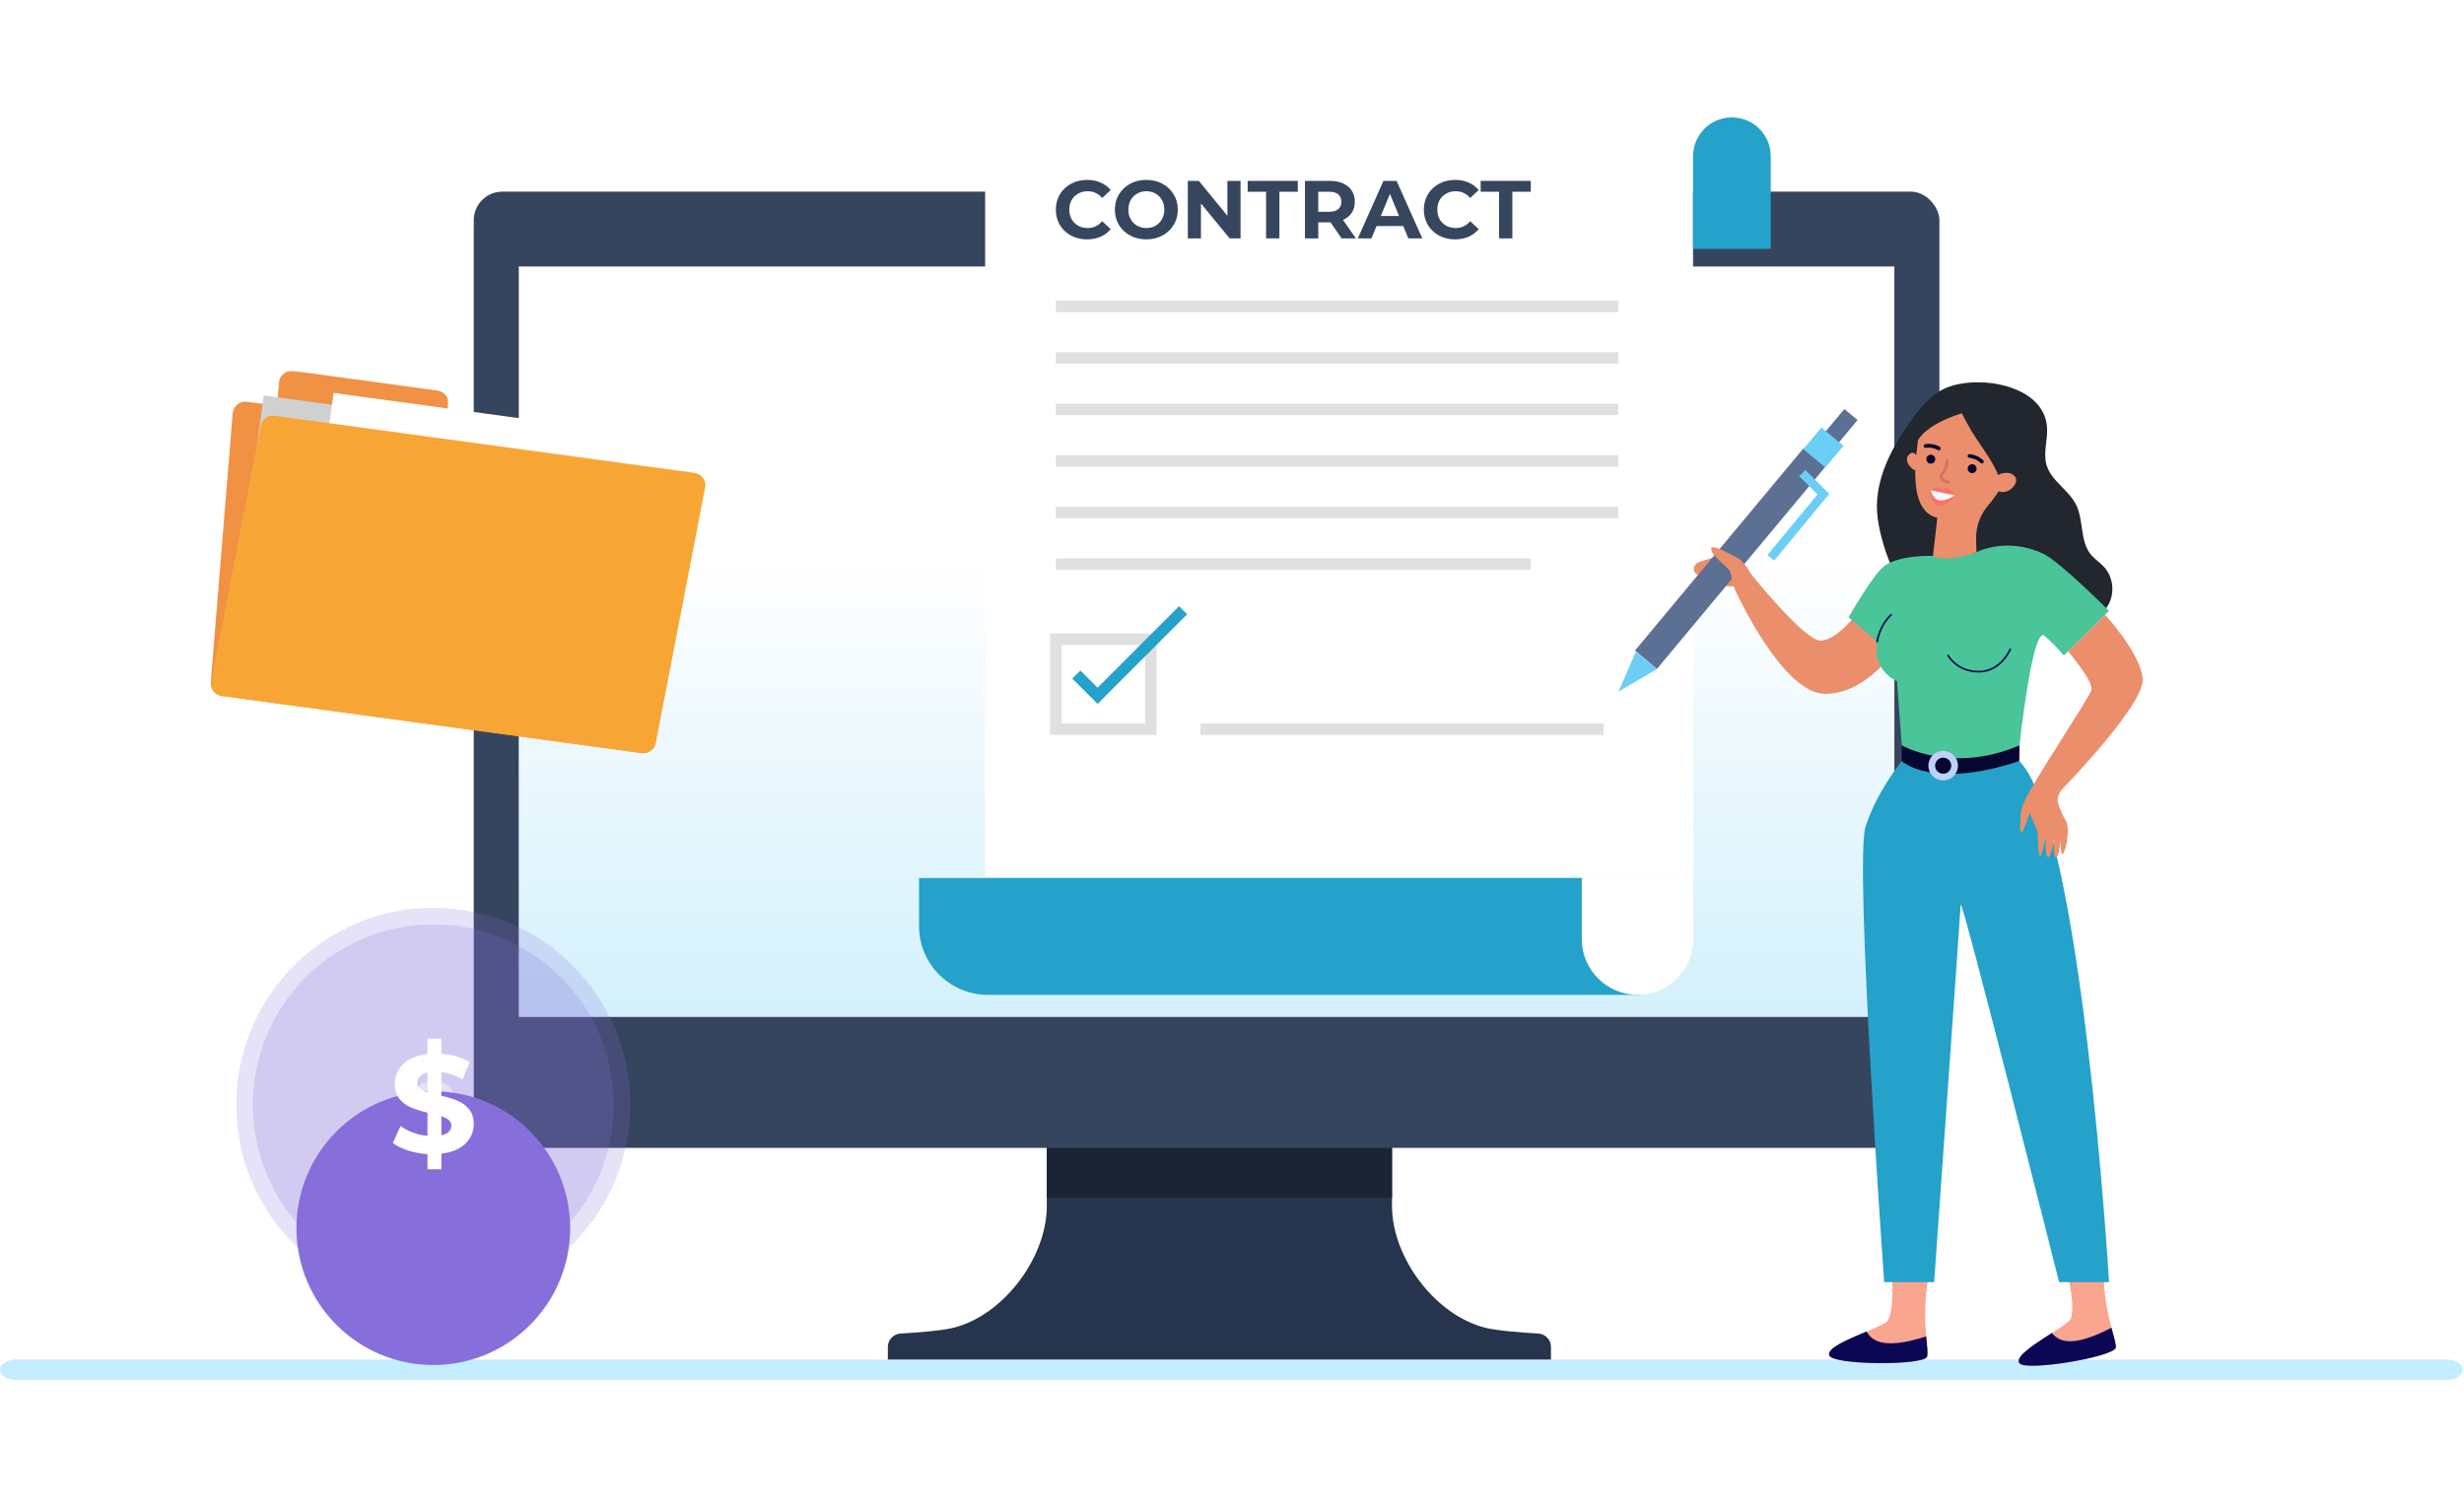 <?xml version="1.0" encoding="UTF-8"?> <svg xmlns="http://www.w3.org/2000/svg" width="907" height="556" viewBox="0 0 907 556" fill="none"><g style="mix-blend-mode:multiply"><path fill-rule="evenodd" clip-rule="evenodd" d="M900.542 508H5.988C2.682 508 0 506.301 0 504.208C0 502.113 2.682 500.414 5.988 500.414H900.542C903.848 500.414 906.526 502.113 906.526 504.208C906.526 506.301 903.848 508 900.542 508" fill="#C4EEFF"></path></g><path fill-rule="evenodd" clip-rule="evenodd" d="M566.235 490.851C560.57 490.52 551.236 489.838 546.798 488.737C528.362 484.159 512.403 462.92 512.403 443.921V333.143H385.324V443.921C385.324 462.92 369.365 484.159 350.929 488.737C346.491 489.838 337.157 490.52 331.491 490.851C328.862 491.004 326.813 493.174 326.813 495.807V500.414H448.861H570.913V495.807C570.913 493.174 568.864 491.004 566.235 490.851" fill="#26354D"></path><path fill-rule="evenodd" clip-rule="evenodd" d="M385.325 354.197V440.883H512.404V354.197H385.325Z" fill="#1A2435"></path><rect x="174.385" y="70.535" width="539.519" height="351.974" rx="10.541" fill="#36455E"></rect><path d="M190.975 98.095H697.318V374.295H190.975V98.095Z" fill="white"></path><rect opacity="0.297" x="190.975" y="207.631" width="506.344" height="166.664" fill="url(#paint0_linear_200_175)"></rect><g filter="url(#filter0_d_200_175)"><path fill-rule="evenodd" clip-rule="evenodd" d="M81.603 247.726L236.053 268.733C238.61 269.081 240.96 267.288 241.308 264.734L249.372 165.709C249.717 163.154 247.931 160.803 245.377 160.455L90.924 139.448C88.371 139.1 86.02 140.89 85.672 143.444L77.609 242.469C77.26 245.027 79.05 247.378 81.603 247.726" fill="#F09144"></path><mask id="mask0_200_175" style="mask-type:luminance" maskUnits="userSpaceOnUse" x="100" y="128" width="66" height="38"><path fill-rule="evenodd" clip-rule="evenodd" d="M100.879 128.062H165.06V165.807H100.879V128.062Z" fill="white"></path></mask><g mask="url(#mask0_200_175)"><path fill-rule="evenodd" clip-rule="evenodd" d="M104.919 158.548L157.972 165.764C160.526 166.112 162.879 164.322 163.225 161.768L165.017 140.575C165.365 138.02 163.576 135.669 161.022 135.32L107.969 128.105C105.415 127.756 103.062 129.546 102.714 132.101L100.922 153.293C100.576 155.848 102.365 158.199 104.919 158.548" fill="#F09144"></path></g><path fill-rule="evenodd" clip-rule="evenodd" d="M213.764 246.654L84.591 229.085L97.086 137.132L226.259 154.7L213.764 246.654Z" fill="#D0D0D0"></path><path fill-rule="evenodd" clip-rule="evenodd" d="M239.462 245.722L110.289 228.154L122.784 136.2L251.957 153.769L239.462 245.722Z" fill="white"></path><path fill-rule="evenodd" clip-rule="evenodd" d="M236.199 268.752L81.746 247.746C79.192 247.397 77.394 245.117 77.731 242.648L95.927 148.45C96.261 145.984 98.602 144.264 101.156 144.613L255.608 165.619C258.162 165.968 259.96 168.248 259.624 170.714L241.43 264.913C241.094 267.382 238.753 269.101 236.199 268.752" fill="#F7A636"></path></g><g filter="url(#filter1_d_200_175)"><path d="M362.629 43.082C362.629 31.439 372.068 22 383.711 22H638.025L623.212 37.106V301.614H362.629V43.082Z" fill="white"></path><path d="M623.21 36.433C623.21 28.535 629.612 22.133 637.51 22.133V22.133C645.408 22.133 651.811 28.535 651.811 36.433V70.536H623.21V36.433Z" fill="#24A2C9"></path><path d="M363.597 345.093H603.805V302.102H338.299V319.794C338.299 333.766 349.625 345.093 363.597 345.093Z" fill="#24A2C9"></path><path d="M623.309 324.569C623.309 335.904 614.12 345.093 602.785 345.093V345.093C591.45 345.093 582.262 335.904 582.262 324.569L582.262 301.615L623.309 301.615L623.309 324.569Z" fill="white"></path></g><path d="M551.807 70.57H545.033V66.578H563.48V70.57H556.706V87.747H551.807V70.57Z" fill="#37465F"></path><path d="M535.583 88.11C533.425 88.11 531.47 87.646 529.716 86.719C527.982 85.771 526.611 84.471 525.603 82.818C524.615 81.144 524.121 79.26 524.121 77.163C524.121 75.066 524.615 73.191 525.603 71.538C526.611 69.865 527.982 68.564 529.716 67.637C531.47 66.689 533.435 66.216 535.613 66.216C537.447 66.216 539.101 66.538 540.572 67.183C542.064 67.828 543.314 68.756 544.322 69.965L541.177 72.868C539.746 71.215 537.972 70.389 535.855 70.389C534.544 70.389 533.375 70.681 532.347 71.266C531.319 71.83 530.512 72.627 529.927 73.655C529.363 74.683 529.081 75.852 529.081 77.163C529.081 78.473 529.363 79.643 529.927 80.671C530.512 81.699 531.319 82.505 532.347 83.09C533.375 83.655 534.544 83.937 535.855 83.937C537.972 83.937 539.746 83.1 541.177 81.427L544.322 84.33C543.314 85.56 542.064 86.497 540.572 87.142C539.08 87.787 537.417 88.11 535.583 88.11Z" fill="#37465F"></path><path d="M516.536 83.211H506.707L504.833 87.747H499.812L509.248 66.578H514.086L523.552 87.747H518.411L516.536 83.211ZM514.994 79.491L511.637 71.387L508.28 79.491H514.994Z" fill="#37465F"></path><path d="M493.843 87.747L489.76 81.85H489.519H485.255V87.747H480.355V66.578H489.519C491.394 66.578 493.016 66.891 494.387 67.516C495.778 68.141 496.847 69.028 497.593 70.177C498.339 71.326 498.712 72.687 498.712 74.26C498.712 75.832 498.329 77.193 497.563 78.342C496.817 79.471 495.748 80.338 494.357 80.943L499.105 87.747H493.843ZM493.752 74.26C493.752 73.07 493.369 72.163 492.603 71.538C491.837 70.893 490.718 70.57 489.246 70.57H485.255V77.949H489.246C490.718 77.949 491.837 77.626 492.603 76.981C493.369 76.336 493.752 75.429 493.752 74.26Z" fill="#37465F"></path><path d="M466.045 70.57H459.271V66.578H477.718V70.57H470.944V87.747H466.045V70.57Z" fill="#37465F"></path><path d="M456.651 66.578V87.747H452.629L442.075 74.895V87.747H437.236V66.578H441.289L451.813 79.431V66.578H456.651Z" fill="#37465F"></path><path d="M421.971 88.11C419.774 88.11 417.788 87.636 416.014 86.689C414.26 85.741 412.879 84.441 411.87 82.788C410.883 81.114 410.389 79.239 410.389 77.163C410.389 75.086 410.883 73.221 411.87 71.568C412.879 69.895 414.26 68.584 416.014 67.637C417.788 66.689 419.774 66.216 421.971 66.216C424.169 66.216 426.144 66.689 427.898 67.637C429.652 68.584 431.033 69.895 432.041 71.568C433.049 73.221 433.553 75.086 433.553 77.163C433.553 79.239 433.049 81.114 432.041 82.788C431.033 84.441 429.652 85.741 427.898 86.689C426.144 87.636 424.169 88.11 421.971 88.11ZM421.971 83.937C423.221 83.937 424.35 83.655 425.358 83.09C426.366 82.505 427.152 81.699 427.717 80.671C428.302 79.643 428.594 78.473 428.594 77.163C428.594 75.852 428.302 74.683 427.717 73.655C427.152 72.627 426.366 71.83 425.358 71.266C424.35 70.681 423.221 70.389 421.971 70.389C420.721 70.389 419.592 70.681 418.584 71.266C417.576 71.83 416.78 72.627 416.195 73.655C415.63 74.683 415.348 75.852 415.348 77.163C415.348 78.473 415.63 79.643 416.195 80.671C416.78 81.699 417.576 82.505 418.584 83.09C419.592 83.655 420.721 83.937 421.971 83.937Z" fill="#37465F"></path><path d="M400.117 88.11C397.959 88.11 396.004 87.646 394.25 86.719C392.516 85.771 391.145 84.471 390.137 82.818C389.149 81.144 388.655 79.26 388.655 77.163C388.655 75.066 389.149 73.191 390.137 71.538C391.145 69.865 392.516 68.564 394.25 67.637C396.004 66.689 397.97 66.216 400.147 66.216C401.982 66.216 403.635 66.538 405.107 67.183C406.598 67.828 407.848 68.756 408.856 69.965L405.711 72.868C404.28 71.215 402.506 70.389 400.389 70.389C399.078 70.389 397.909 70.681 396.881 71.266C395.853 71.83 395.046 72.627 394.462 73.655C393.897 74.683 393.615 75.852 393.615 77.163C393.615 78.473 393.897 79.643 394.462 80.671C395.046 81.699 395.853 82.505 396.881 83.09C397.909 83.655 399.078 83.937 400.389 83.937C402.506 83.937 404.28 83.1 405.711 81.427L408.856 84.33C407.848 85.56 406.598 86.497 405.107 87.142C403.615 87.787 401.951 88.11 400.117 88.11Z" fill="#37465F"></path><path d="M388.655 112.762H595.681" stroke="#979797" stroke-opacity="0.3" stroke-width="4.216"></path><path d="M388.655 131.736H595.681" stroke="#979797" stroke-opacity="0.3" stroke-width="4.216"></path><path d="M388.655 150.709H595.681" stroke="#979797" stroke-opacity="0.3" stroke-width="4.216"></path><path d="M388.655 169.683H595.681" stroke="#979797" stroke-opacity="0.3" stroke-width="4.216"></path><path d="M388.655 188.657H595.681" stroke="#979797" stroke-opacity="0.3" stroke-width="4.216"></path><path d="M388.655 207.63H563.481" stroke="#979797" stroke-opacity="0.3" stroke-width="4.216"></path><path d="M441.888 268.41H590.258" stroke="#979797" stroke-opacity="0.3" stroke-width="4.216"></path><rect x="388.655" y="235.294" width="34.955" height="33.116" stroke="#979797" stroke-opacity="0.3" stroke-width="4.216"></rect><path d="M396.192 248.29L404.018 256.115L435.499 224.635" stroke="#24A2C9" stroke-width="4.216"></path><path fill-rule="evenodd" clip-rule="evenodd" d="M635.833 215.734C631.983 215.433 627.575 213.518 624.437 211.266V211.266C622.678 210.004 623.45 207.515 625.512 206.853L630.601 205.22C633.927 204.152 637.489 205.983 638.556 209.309L640.741 216.117L635.833 215.734Z" fill="#EB8E6C"></path><path d="M595.768 254.554L602.175 239.856L609.963 246.263L595.768 254.554Z" fill="#6BCEF5"></path><path d="M667.992 168.296L605.896 242.811" stroke="#5B7093" stroke-width="10.541"></path><path d="M672.63 163.024L681.347 152.574" stroke="#5B7093" stroke-width="6.325"></path><path d="M667.85 168.718L674.525 160.715" stroke="#6BCEF5" stroke-width="10.541"></path><path d="M663.435 174.14L671.189 181.893L651.815 205.323" stroke="#6BCEF5" stroke-width="3.21"></path><path fill-rule="evenodd" clip-rule="evenodd" d="M753.518 157.286C753.825 161.91 752.034 166.66 753.322 171.111C755.028 177.007 761.472 180.282 764.208 185.777C767.074 191.531 765.567 199.092 769.621 204.084C771.062 205.859 773.068 207.093 774.601 208.79C778.137 212.706 778.558 219.083 775.567 223.429C772.237 228.268 765.811 229.962 759.932 229.928C754.054 229.894 748.221 228.509 742.35 228.787C736.378 229.07 730.536 231.068 724.56 230.873C716.289 230.603 708.543 226.032 703.17 219.743C697.799 213.453 694.583 205.582 692.529 197.571C691.748 194.518 691.119 191.412 690.946 188.266C690.271 176.014 696.485 164.444 703.67 154.492C706.95 149.947 710.659 145.426 715.739 143.052C727.273 137.663 752.455 141.294 753.518 157.286" fill="#22262E"></path><path fill-rule="evenodd" clip-rule="evenodd" d="M696.106 463.842C696.106 463.842 698.207 484.565 693.972 486.916C686.302 491.173 672.156 495.234 673.34 498.889C674.526 502.546 708.433 502.688 709.374 499.354C710.315 496.02 706.516 485.819 710.542 465.961L696.106 463.842Z" fill="#F9A58F"></path><path fill-rule="evenodd" clip-rule="evenodd" d="M709.036 491.911C709.397 495.622 709.709 498.167 709.374 499.354C708.433 502.688 674.526 502.546 673.341 498.889C672.463 496.178 679.95 493.121 687.056 490.077C688.736 492.897 692.319 497.29 709.036 491.911" fill="#0B0755"></path><path fill-rule="evenodd" clip-rule="evenodd" d="M759.703 463.247C759.703 463.247 765.305 483.311 761.533 486.347C754.701 491.848 741.454 498.254 743.244 501.656C745.034 505.057 778.47 499.429 778.829 495.984C779.189 492.539 773.706 483.133 774.29 462.88L759.703 463.247Z" fill="#F9A58F"></path><path fill-rule="evenodd" clip-rule="evenodd" d="M777.228 488.708C778.216 492.303 778.958 494.758 778.83 495.985C778.471 499.43 745.035 505.058 743.245 501.656C741.916 499.133 748.773 494.848 755.257 490.64C757.394 493.132 761.672 496.852 777.228 488.708" fill="#0B0755"></path><path fill-rule="evenodd" clip-rule="evenodd" d="M683.141 226.278C683.141 226.278 676.019 235.807 670.084 235.807C664.148 235.807 643.966 210.605 643.966 210.605L639.218 218.24C639.218 218.24 656.134 255.079 671.567 255.375C687 255.672 698.575 238.476 698.278 237.586C697.981 236.696 688.187 226.278 688.187 226.278H683.141Z" fill="#EB8E6C"></path><path fill-rule="evenodd" clip-rule="evenodd" d="M644.802 211.967C644.802 211.967 642.443 206.718 639.436 205.281C636.429 203.844 629.628 199.645 629.881 202.182C630.134 204.72 636.107 208.749 636.863 210.305C637.619 211.862 637.796 222.133 644.622 220.956C654.614 222.059 644.802 211.967 644.802 211.967Z" fill="#EB8E6C"></path><path fill-rule="evenodd" clip-rule="evenodd" d="M700.058 280.133C700.058 280.133 690.848 291.28 686.693 304.325C682.538 317.371 693.56 471.936 693.56 471.936H711.963C711.963 471.936 721.724 334.288 721.724 333.065C721.724 328.258 757.959 471.936 757.959 471.936H776.331C776.331 471.936 766.39 303.704 743.315 280.133L721.724 281.467L700.058 280.133Z" fill="#24A2C9"></path><path fill-rule="evenodd" clip-rule="evenodd" d="M700.056 274.352V280.133C700.056 280.133 711.037 290.807 743.312 280.133L743.386 274.352L715.043 272.573L700.056 274.352Z" fill="#060633"></path><path fill-rule="evenodd" clip-rule="evenodd" d="M711.026 204.618C711.026 204.618 699.589 204.194 693.785 208.197C689.633 211.06 680.467 227.209 680.467 227.209L690.989 236.145C690.989 236.145 688.48 245.888 698.279 250.78L700.054 274.352C700.054 274.352 718.455 285.025 743.384 274.352C743.384 274.352 748.133 230.174 752.585 234.028C757.036 237.883 759.708 241.293 759.708 241.293L776.327 224.837C776.327 224.837 758.209 206.704 752.214 203.86C738.146 197.189 726.772 203.607 726.772 203.607L711.026 204.618Z" fill="#4AC499"></path><path fill-rule="evenodd" clip-rule="evenodd" d="M761.269 239.752C761.269 239.752 770.917 251.003 769.804 254.116C768.691 257.229 751.658 282.865 749.378 287.725C747.1 292.586 747.768 295.477 747.768 295.477L756.449 299.702C756.449 299.702 756.9 292.84 758.789 290.822C760.678 288.805 789.392 259.23 788.724 249.891C788.056 240.551 774.879 226.278 774.879 226.278L761.269 239.752Z" fill="#EB8E6C"></path><path fill-rule="evenodd" clip-rule="evenodd" d="M706.01 168.452C706.01 168.452 704.752 165.985 703.444 166.782C700.11 168.811 703.063 172.347 705.026 173.26L706.01 168.452Z" fill="#EB8E6C"></path><path fill-rule="evenodd" clip-rule="evenodd" d="M728.481 142.824C737.787 144.506 744.47 153.03 743.893 162.46C743.704 165.561 742.777 168.42 741.31 170.899C737.986 177.114 735.252 182.115 732.163 185.631C729.031 189.195 727.264 193.749 727.397 198.489L727.532 203.276C716.022 207.471 711.528 204.586 711.528 204.586L713.126 190.613C701.511 187.866 705.563 166.335 706.298 159.918L706.316 159.923C706.334 159.681 706.352 159.44 706.38 159.198C707.609 148.458 717.66 140.869 728.481 142.824" fill="#EB8E6C"></path><path fill-rule="evenodd" clip-rule="evenodd" d="M727.792 161.9C730.638 166.161 733.701 170.369 735.65 175.092C735.866 175.611 737.37 179.506 736.766 179.864C740.066 177.906 742.403 174.688 744.435 171.435C747.956 165.797 747.948 158.539 745.107 152.624C742.299 146.777 736.862 143.284 730.581 142.044C723.846 140.715 716.168 142.147 711.363 147.342C706.853 152.218 705.906 158.926 704.737 165.186C706.049 158.159 716.189 153.963 722.189 152.114C722.014 152.168 725.739 158.719 725.94 159.042C726.537 160.002 727.159 160.952 727.792 161.9" fill="#22262E"></path><path fill-rule="evenodd" clip-rule="evenodd" d="M735.004 175.487C735.375 174.916 735.955 174.516 736.611 174.334C737.964 173.962 740.307 173.653 741.694 175.397C743.73 177.956 738.41 183.515 734.186 179.968C734.186 179.968 733.03 178.514 735.004 175.487" fill="#EB8E6C"></path><path fill-rule="evenodd" clip-rule="evenodd" d="M709.086 168.982C709.101 168.076 709.85 167.354 710.758 167.369C711.666 167.385 712.389 168.132 712.373 169.039C712.358 169.946 711.609 170.669 710.701 170.653C709.794 170.637 709.071 169.889 709.086 168.982" fill="#060633"></path><path fill-rule="evenodd" clip-rule="evenodd" d="M724.305 172.47C724.32 171.563 725.069 170.84 725.977 170.856C726.884 170.872 727.608 171.62 727.592 172.526C727.576 173.433 726.828 174.155 725.92 174.14C725.012 174.124 724.289 173.376 724.305 172.47" fill="#060633"></path><path fill-rule="evenodd" clip-rule="evenodd" d="M710.729 180.493C710.729 180.493 712.893 178.934 713.725 179.193C714.555 179.453 714.983 180.481 714.983 180.481C714.983 180.481 715.518 179.486 716.54 179.505C717.562 179.524 719.677 182.343 719.677 182.343C719.677 182.343 716.625 186.741 713.551 186.076C710.42 185.399 710.76 180.722 710.76 180.722L710.729 180.493Z" fill="#FA7267"></path><path fill-rule="evenodd" clip-rule="evenodd" d="M729.445 170.589C729.639 170.613 729.843 170.555 729.996 170.412C730.273 170.155 730.288 169.723 730.031 169.446C729.955 169.364 728.093 167.42 725.045 167.168C724.669 167.136 724.338 167.416 724.307 167.791C724.275 168.167 724.586 168.505 724.93 168.528C727.47 168.741 729.015 170.36 729.03 170.377C729.144 170.499 729.291 170.569 729.445 170.589" fill="#060633"></path><path fill-rule="evenodd" clip-rule="evenodd" d="M713.764 165.756C713.958 165.734 714.142 165.63 714.258 165.453C714.466 165.139 714.378 164.715 714.063 164.508C713.969 164.446 711.728 162.993 708.68 163.472C708.306 163.531 708.052 163.879 708.11 164.252C708.168 164.625 708.531 164.881 708.891 164.821C711.412 164.425 713.292 165.636 713.311 165.648C713.45 165.74 713.61 165.774 713.764 165.756" fill="#060633"></path><path fill-rule="evenodd" clip-rule="evenodd" d="M716.243 177.846C714.346 177.332 713.87 175.809 713.906 174.968C713.912 174.821 713.975 174.682 714.081 174.579C716.055 172.666 716.23 169.555 716.231 169.524C716.247 169.208 716.516 168.962 716.833 168.977C717.146 168.991 717.395 169.261 717.381 169.578C717.373 169.719 717.199 172.98 715.069 175.216C715.13 175.679 715.479 176.74 717.323 176.859C717.646 176.882 717.882 177.153 717.861 177.469C717.84 177.786 717.567 178.027 717.25 178.006C716.876 177.982 716.542 177.926 716.243 177.846" fill="#D87464"></path><path fill-rule="evenodd" clip-rule="evenodd" d="M710.729 180.493L719.677 182.343C719.677 182.343 716.327 184.539 713.899 184.175C711.472 183.811 710.729 180.493 710.729 180.493" fill="#FAFAFC"></path><path fill-rule="evenodd" clip-rule="evenodd" d="M752.537 282.674C752.537 282.674 745 293.239 745.767 295.694C746.534 298.149 749.763 305.06 750.012 306.276C750.262 307.493 750.11 314.035 750.777 315.05C751.444 316.064 753.048 308.033 753.048 308.033C753.048 308.033 752.643 315.077 753.871 315.519C755.101 315.961 756.191 308.444 756.191 308.444C756.191 308.444 755.552 315.57 756.756 315.611C757.96 315.653 758.674 308.737 758.674 308.737C758.674 308.737 758.256 314.279 759.211 314.291C760.167 314.303 762.291 305.238 760.421 302.052C756.006 294.525 757.302 290.497 757.302 290.497L752.537 282.674Z" fill="#EB8E6C"></path><path fill-rule="evenodd" clip-rule="evenodd" d="M747.689 290.288C747.689 290.288 743.945 296.566 743.898 298.959C743.851 301.352 743.163 306.206 744.19 306.193C745.216 306.18 746.615 299.457 747.355 299.172C748.094 298.888 748.108 295.848 748.108 295.848L747.689 290.288Z" fill="#EB8E6C"></path><path fill-rule="evenodd" clip-rule="evenodd" d="M728.401 247.531C736.748 247.531 740.228 239.195 740.262 239.111C740.327 238.952 740.25 238.773 740.092 238.709C739.936 238.645 739.754 238.72 739.689 238.878C739.656 238.959 736.326 246.914 728.401 246.914C720.446 246.914 717.383 241.136 717.353 241.078C717.274 240.926 717.089 240.866 716.936 240.944C716.784 241.022 716.725 241.208 716.803 241.359C716.834 241.421 720.073 247.531 728.401 247.531" fill="#0B0755"></path><path fill-rule="evenodd" clip-rule="evenodd" d="M690.996 236.454C691.15 236.454 691.284 236.338 691.303 236.182C691.309 236.126 692.027 230.556 696.34 226.503C696.464 226.386 696.47 226.19 696.353 226.066C696.235 225.942 696.04 225.936 695.916 226.053C691.434 230.264 690.717 235.872 690.689 236.108C690.669 236.278 690.79 236.431 690.959 236.451C690.972 236.453 690.984 236.454 690.996 236.454" fill="#0B0755"></path><path fill-rule="evenodd" clip-rule="evenodd" d="M712.315 281.832C712.315 283.469 713.648 284.801 715.286 284.801C716.925 284.801 718.257 283.469 718.257 281.832C718.257 280.195 716.925 278.864 715.286 278.864C713.648 278.864 712.315 280.195 712.315 281.832M709.844 281.832C709.844 278.833 712.286 276.393 715.288 276.393C718.29 276.393 720.733 278.833 720.733 281.832C720.733 284.831 718.29 287.271 715.288 287.271C712.286 287.271 709.844 284.831 709.844 281.832" fill="#BDD1F9"></path><circle cx="159.494" cy="406.676" r="34.548" stroke="#866FDA" stroke-opacity="0.2" stroke-width="63.729"></circle><circle cx="159.497" cy="406.676" r="40.655" stroke="#866FDA" stroke-opacity="0.2" stroke-width="63.729"></circle><g filter="url(#filter2_d_200_175)"><circle cx="159.495" cy="405.912" r="50.382" fill="#866FDA"></circle></g><path d="M174.386 413.748C174.386 416.544 173.363 418.947 171.317 420.959C169.271 422.937 166.322 424.164 162.469 424.642V430.37H157.354V424.795C154.831 424.659 152.427 424.215 150.143 423.465C147.858 422.715 146.017 421.794 144.619 420.703L147.432 414.464C148.728 415.418 150.245 416.22 151.984 416.867C153.723 417.515 155.513 417.924 157.354 418.095V409.554C154.933 408.974 152.888 408.326 151.217 407.61C149.546 406.894 148.148 405.854 147.023 404.49C145.898 403.092 145.335 401.251 145.335 398.967C145.335 396.137 146.358 393.716 148.404 391.704C150.484 389.658 153.467 388.414 157.354 387.971V382.293H162.469V387.868C166.663 388.209 170.123 389.249 172.851 390.988L170.294 397.279C167.737 395.813 165.128 394.926 162.469 394.619V403.314C164.856 403.86 166.867 404.49 168.504 405.206C170.175 405.888 171.573 406.928 172.698 408.326C173.823 409.69 174.386 411.497 174.386 413.748ZM153.57 398.558C153.57 399.41 153.893 400.109 154.541 400.655C155.189 401.2 156.127 401.66 157.354 402.035V394.773C156.059 395.08 155.104 395.574 154.49 396.256C153.876 396.904 153.57 397.671 153.57 398.558ZM162.469 417.89C163.696 417.618 164.617 417.174 165.231 416.561C165.844 415.947 166.151 415.214 166.151 414.361C166.151 413.509 165.827 412.81 165.179 412.264C164.566 411.719 163.662 411.242 162.469 410.832V417.89Z" fill="white"></path><defs><filter id="filter0_d_200_175" x="69.133" y="128.062" width="198.964" height="157.601" filterUnits="userSpaceOnUse" color-interpolation-filters="sRGB"><feFlood flood-opacity="0" result="BackgroundImageFix"></feFlood><feColorMatrix in="SourceAlpha" type="matrix" values="0 0 0 0 0 0 0 0 0 0 0 0 0 0 0 0 0 0 127 0" result="hardAlpha"></feColorMatrix><feOffset dy="8.433"></feOffset><feGaussianBlur stdDeviation="4.216"></feGaussianBlur><feComposite in2="hardAlpha" operator="out"></feComposite><feColorMatrix type="matrix" values="0 0 0 0 0 0 0 0 0 0 0 0 0 0 0 0 0 0 0.25 0"></feColorMatrix><feBlend mode="normal" in2="BackgroundImageFix" result="effect1_dropShadow_200_175"></feBlend><feBlend mode="normal" in="SourceGraphic" in2="effect1_dropShadow_200_175" result="shape"></feBlend></filter><filter id="filter1_d_200_175" x="296.135" y="0.918" width="397.84" height="407.421" filterUnits="userSpaceOnUse" color-interpolation-filters="sRGB"><feFlood flood-opacity="0" result="BackgroundImageFix"></feFlood><feColorMatrix in="SourceAlpha" type="matrix" values="0 0 0 0 0 0 0 0 0 0 0 0 0 0 0 0 0 0 127 0" result="hardAlpha"></feColorMatrix><feOffset dy="21.082"></feOffset><feGaussianBlur stdDeviation="21.082"></feGaussianBlur><feComposite in2="hardAlpha" operator="out"></feComposite><feColorMatrix type="matrix" values="0 0 0 0 0 0 0 0 0 0 0 0 0 0 0 0 0 0 0.25 0"></feColorMatrix><feBlend mode="normal" in2="BackgroundImageFix" result="effect1_dropShadow_200_175"></feBlend><feBlend mode="normal" in="SourceGraphic" in2="effect1_dropShadow_200_175" result="shape"></feBlend></filter><filter id="filter2_d_200_175" x="56.372" y="348.938" width="206.246" height="206.246" filterUnits="userSpaceOnUse" color-interpolation-filters="sRGB"><feFlood flood-opacity="0" result="BackgroundImageFix"></feFlood><feColorMatrix in="SourceAlpha" type="matrix" values="0 0 0 0 0 0 0 0 0 0 0 0 0 0 0 0 0 0 127 0" result="hardAlpha"></feColorMatrix><feOffset dy="46.148"></feOffset><feGaussianBlur stdDeviation="26.371"></feGaussianBlur><feColorMatrix type="matrix" values="0 0 0 0 0.064 0 0 0 0 0.282 0 0 0 0 0.476 0 0 0 0.18 0"></feColorMatrix><feBlend mode="normal" in2="BackgroundImageFix" result="effect1_dropShadow_200_175"></feBlend><feBlend mode="normal" in="SourceGraphic" in2="effect1_dropShadow_200_175" result="shape"></feBlend></filter><linearGradient id="paint0_linear_200_175" x1="204.612" y1="207.631" x2="204.612" y2="374.294" gradientUnits="userSpaceOnUse"><stop stop-color="white"></stop><stop offset="1" stop-color="#6BCEF5"></stop></linearGradient></defs></svg> 